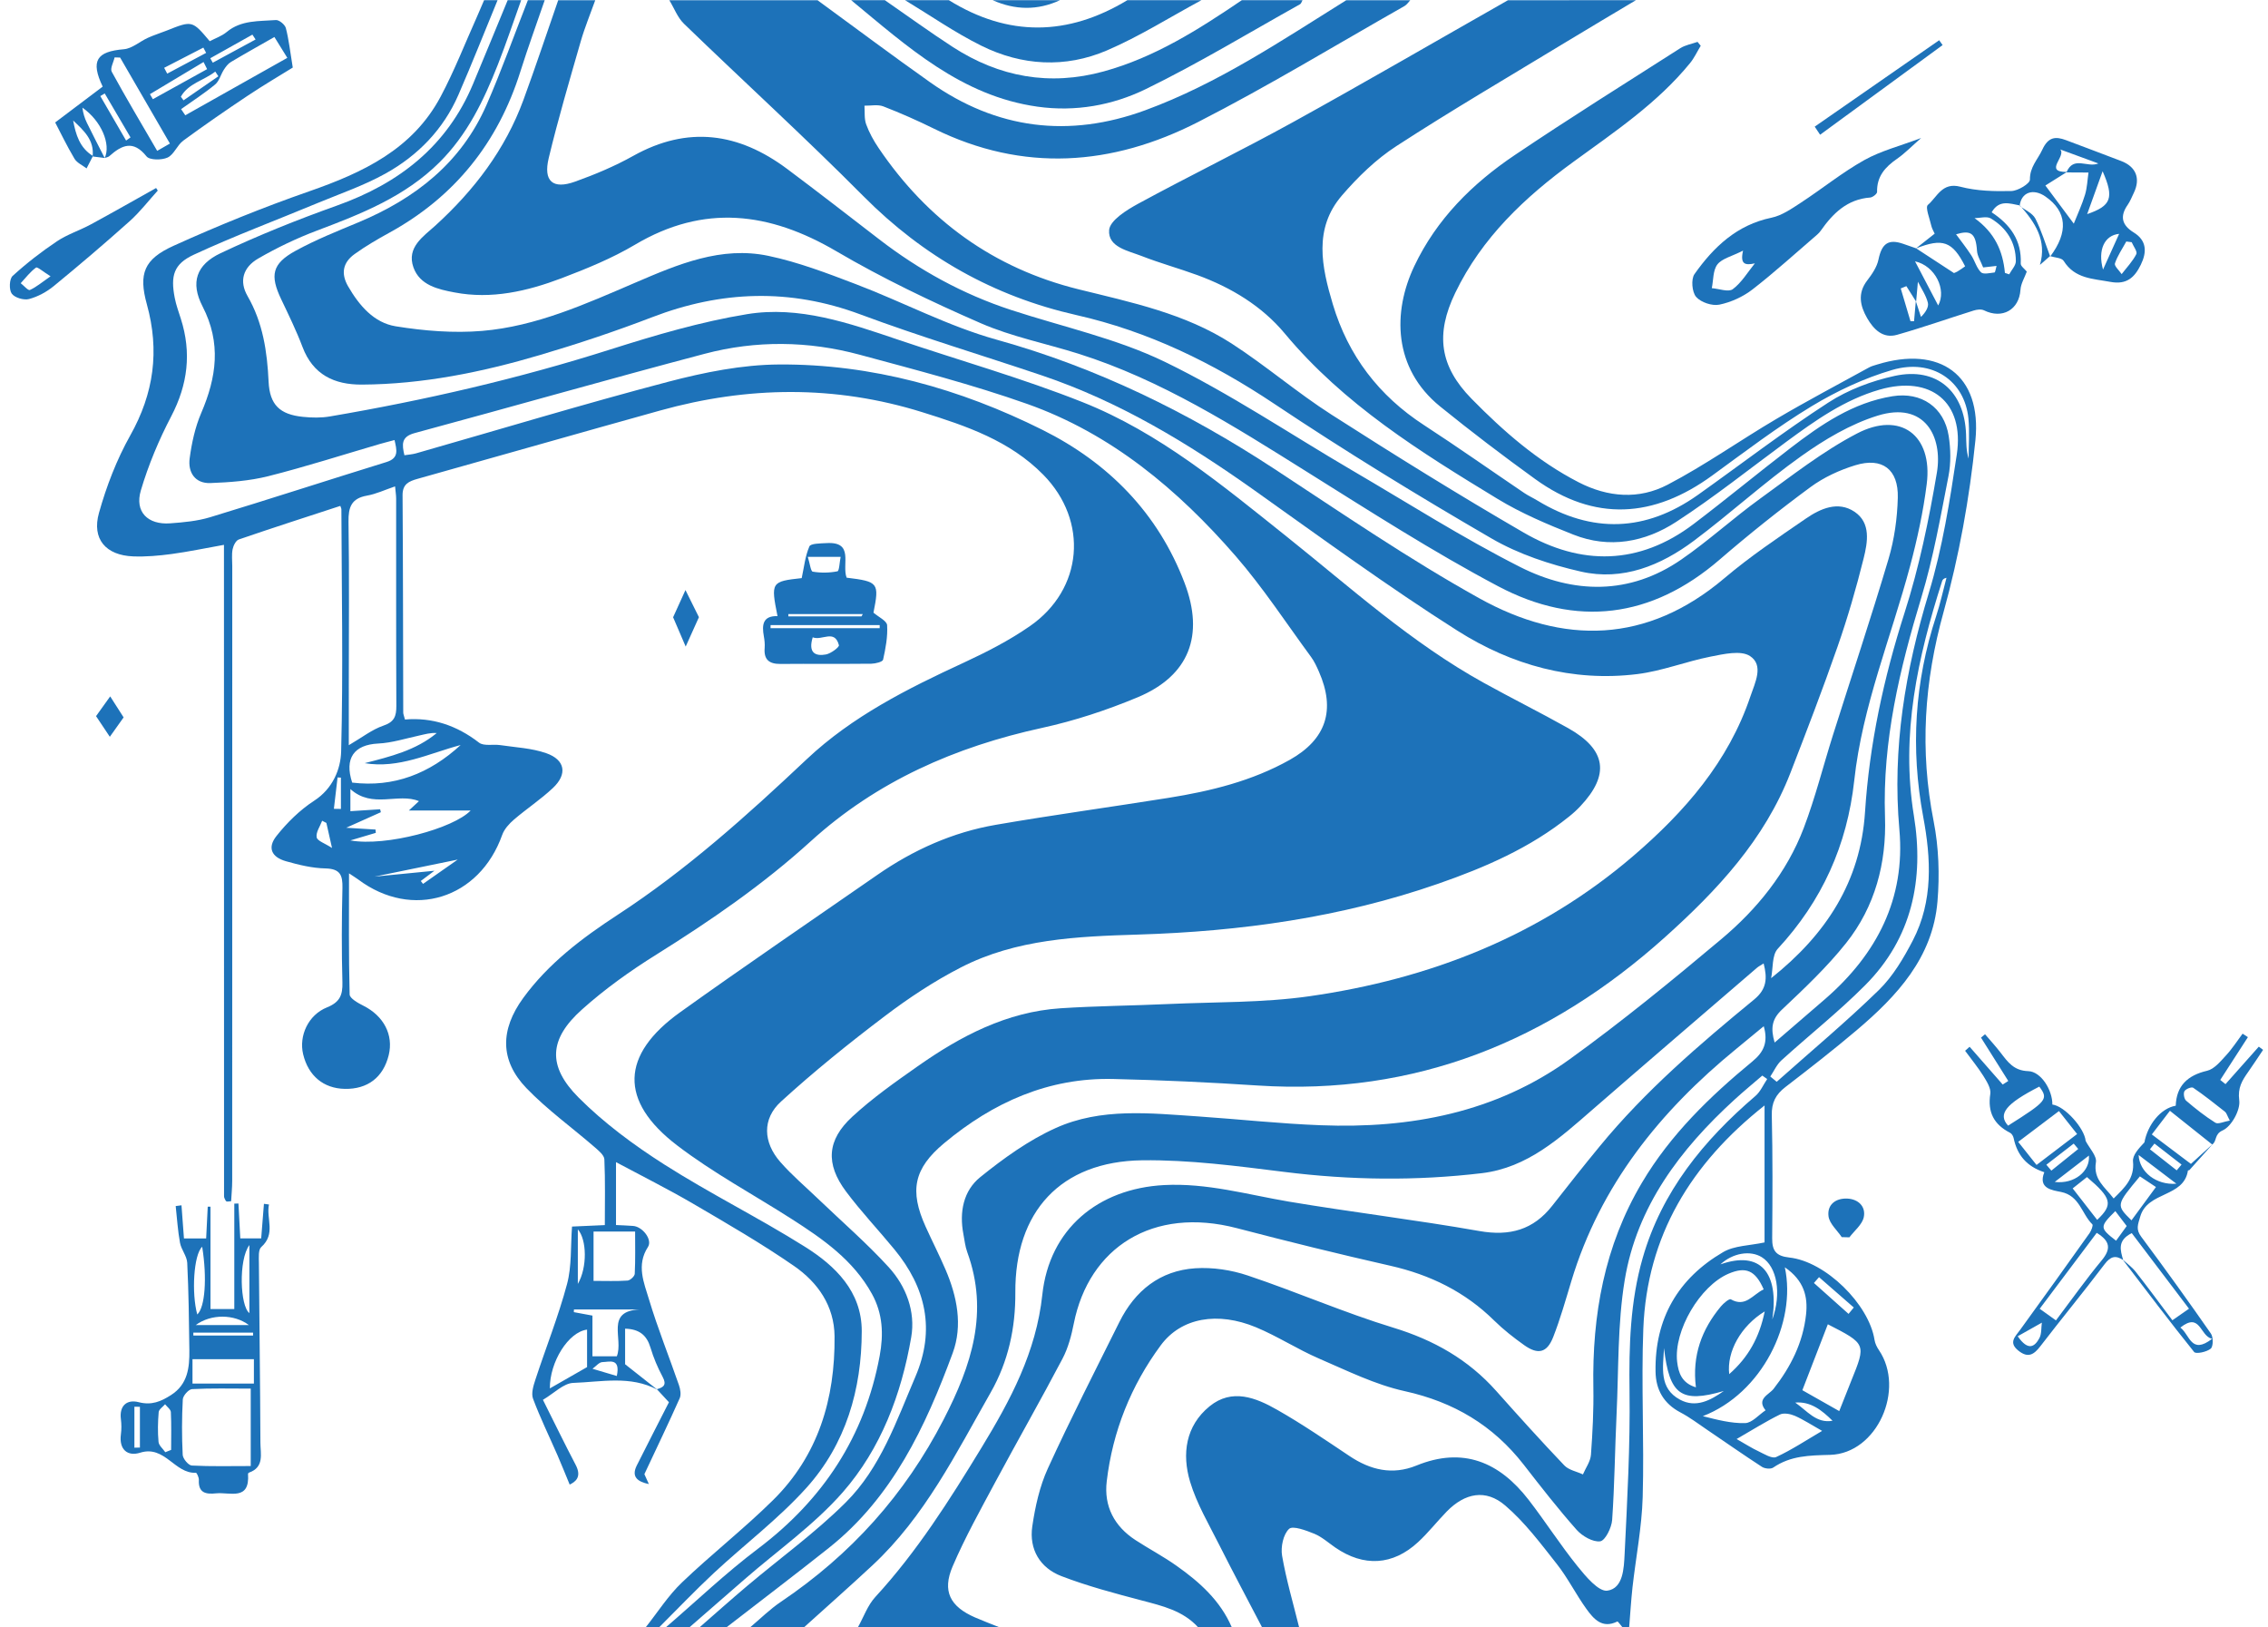 <?xml version="1.0" encoding="UTF-8"?> <svg xmlns="http://www.w3.org/2000/svg" xmlns:xlink="http://www.w3.org/1999/xlink" version="1.1" id="katman_1" x="0px" y="0px" width="460px" height="330px" viewBox="0 0 460 330" xml:space="preserve"> <g> <path fill-rule="evenodd" clip-rule="evenodd" fill="#1D72B9" d="M331.798,0.039c-4.762,2.843-9.523,5.665-14.267,8.54 c-11.469,6.963-23.062,13.747-34.313,21.047c-4.121,2.67-7.821,6.266-11.044,10.012c-5.793,6.724-4.113,14.483-1.85,22.05 c3.123,10.437,9.337,18.56,18.499,24.514c6.861,4.462,13.557,9.187,20.339,13.771c0.847,0.572,1.789,0.994,2.665,1.529 c11.102,6.731,21.968,6.353,32.56-1.16c8.802-6.255,17.386-12.85,26.443-18.714c4.007-2.592,8.794-4.401,13.485-5.413 c8.492-1.832,14.139,3.129,14.445,11.841c0.056,1.651,0.008,3.299,0.52,4.946c0-2.712,0.212-5.444-0.04-8.132 c-0.743-7.646-7.358-12.227-15.435-9.858c-5.704,1.664-11.274,4.285-16.369,7.364c-6.989,4.234-13.526,9.22-20.151,14.039 c-11.854,8.634-23.854,9.458-35.94,0.709c-6.545-4.724-12.971-9.618-19.243-14.693c-9.581-7.76-9.659-19.194-5.249-28.475 c4.533-9.545,11.784-16.733,20.382-22.516c11.036-7.425,22.32-14.494,33.542-21.654c1.027-0.659,2.345-0.874,3.523-1.295 c0.217,0.262,0.424,0.527,0.644,0.792c-0.723,1.181-1.307,2.468-2.174,3.526c-6.64,8.127-15.269,13.903-23.634,19.994 c-9.854,7.166-18.571,15.369-23.981,26.582c-4.053,8.396-3.156,14.873,3.298,21.461c6.482,6.605,13.389,12.646,21.698,16.931 c5.99,3.091,12.269,3.539,18.061,0.518c7.626-3.981,14.69-9.003,22.124-13.377c6.146-3.622,12.469-6.955,18.728-10.398 c0.491-0.276,1.06-0.42,1.605-0.59c12.789-3.964,21.332,2.105,19.984,15.374c-1.193,11.7-3.303,23.446-6.447,34.771 c-3.943,14.157-4.859,28.058-2.021,42.447c1.042,5.275,1.228,10.883,0.779,16.26c-0.947,11.383-8.208,19.191-16.431,26.15 c-4.691,3.973-9.538,7.742-14.403,11.482c-1.972,1.52-2.837,3.158-2.771,5.748c0.192,8.301,0.146,16.623,0.078,24.93 c-0.021,2.51,0.779,3.604,3.446,3.895c7.394,0.783,16.177,9.494,17.31,16.689c0.111,0.738,0.483,1.49,0.908,2.111 c5.354,7.914-0.355,20.939-9.906,21.219c-4.265,0.117-8.007,0.156-11.565,2.588c-0.506,0.336-1.691,0.215-2.271-0.16 c-3.753-2.434-7.42-5.014-11.129-7.52c-1.778-1.207-3.509-2.52-5.397-3.512c-3.397-1.785-4.992-4.588-5.051-8.279 c-0.183-10.742,4.556-18.881,13.707-24.23c2.291-1.338,5.384-1.309,8.401-1.965c0-8.885,0-18.119,0-27.771 c-14.949,11.814-23.853,26.455-24.589,45.277c-0.441,11.371,0.2,22.77-0.127,34.141c-0.177,6.098-1.376,12.178-2.064,18.266 c-0.292,2.699-0.46,5.414-0.677,8.121c-0.455,0-0.91,0-1.366,0c-0.358-0.41-0.913-1.229-1.041-1.164 c-3.064,1.514-4.793-0.518-6.254-2.539c-2.127-2.941-3.755-6.252-5.985-9.086c-3.277-4.154-6.509-8.496-10.491-11.896 c-3.959-3.404-8.179-2.543-11.86,1.211c-1.98,2.035-3.739,4.297-5.822,6.215c-5.129,4.742-11.023,5.061-16.778,1.1 c-1.4-0.967-2.714-2.154-4.251-2.795c-1.667-0.674-4.383-1.705-5.135-0.99c-1.182,1.105-1.713,3.67-1.417,5.428 c0.847,4.895,2.261,9.682,3.457,14.518c-2.497,0-5.009,0-7.519,0c-2.877-5.521-5.814-11.01-8.621-16.58 c-2.127-4.254-4.625-8.434-5.979-12.945c-1.671-5.6-0.922-11.305,3.959-15.283c4.543-3.697,9.397-1.752,13.718,0.719 c5.03,2.857,9.829,6.146,14.656,9.367c4.241,2.838,8.702,3.91,13.558,1.938c9.494-3.881,16.858-0.703,22.771,6.936 c3.404,4.406,6.413,9.123,9.912,13.461c1.662,2.064,4.288,5.213,6.063,4.965c3.221-0.461,3.352-4.545,3.499-7.393 c0.536-11.002,1.146-22.021,0.996-33.033c-0.125-9.168,0.134-18.221,2.67-27.029c3.87-13.51,12.377-23.877,22.859-32.85 c1.036-0.879,1.605-2.285,2.394-3.439c-0.332-0.236-0.664-0.461-0.994-0.699c-1.882,1.629-3.803,3.199-5.636,4.877 c-10.988,10.037-19.811,21.641-22.274,36.621c-1.463,8.887-1.217,18.082-1.645,27.141c-0.34,7.145-0.398,14.313-0.897,21.455 c-0.107,1.584-1.402,4.193-2.423,4.344c-1.479,0.199-3.634-1.049-4.773-2.322c-3.765-4.252-7.271-8.746-10.754-13.234 c-6.203-7.957-14.166-12.693-24.109-14.889c-5.996-1.316-11.689-4.154-17.396-6.611c-4.376-1.887-8.425-4.539-12.811-6.357 c-7.697-3.184-15.111-1.994-19.299,3.684c-6.014,8.145-9.751,17.432-10.945,27.563c-0.601,5.057,1.531,9.119,5.825,11.914 c2.759,1.797,5.689,3.33,8.372,5.242c4.652,3.287,8.843,7.041,11.164,12.441c-2.277,0-4.554,0-6.83,0 c-3.08-3.383-7.268-4.338-11.465-5.447c-5.471-1.445-10.973-2.895-16.25-4.922c-4.349-1.664-6.599-5.438-5.914-10.104 c0.588-3.99,1.491-8.09,3.152-11.725c4.578-10.014,9.606-19.832,14.509-29.693c3.167-6.369,8.247-10.43,15.396-10.906 c3.515-0.227,7.315,0.342,10.672,1.477c9.901,3.316,19.511,7.523,29.485,10.568c8.218,2.506,15.195,6.453,20.875,12.828 c4.541,5.098,9.106,10.164,13.819,15.104c0.903,0.947,2.494,1.225,3.773,1.824c0.561-1.32,1.52-2.611,1.626-3.967 c0.332-4.529,0.569-9.082,0.491-13.621c-0.266-14.729,2.237-28.746,9.866-41.586c5.774-9.738,13.774-17.469,22.405-24.58 c2.305-1.898,3.216-3.9,2.287-7.131c-1.953,1.619-3.755,3.111-5.566,4.588c-15.472,12.645-27.593,27.664-33.467,47.129 c-1.153,3.811-2.23,7.643-3.676,11.33c-1.254,3.188-3.066,3.617-5.866,1.635c-2.133-1.516-4.209-3.141-6.074-4.971 c-5.931-5.859-13.015-9.311-21.104-11.141c-10.406-2.355-20.772-4.918-31.097-7.615c-17.091-4.461-30.019,3.932-33.087,19.336 c-0.484,2.441-1.144,4.945-2.29,7.125c-4.438,8.43-9.17,16.713-13.677,25.107c-3.001,5.605-6.108,11.176-8.606,17.004 c-2.167,5.045-0.511,8.152,4.523,10.352c1.632,0.705,3.303,1.342,4.956,2.002c-9.562,0-19.13,0-28.691,0 c1.154-2.064,1.968-4.451,3.527-6.141c8.456-9.189,15.059-19.648,21.52-30.244c5.888-9.674,11.11-19.391,12.353-31.049 c1.426-13.303,11.272-21.52,24.71-22.232c8.667-0.455,16.874,1.924,25.258,3.35c12.871,2.16,25.834,3.709,38.687,5.973 c6.167,1.086,10.956-0.248,14.795-5.166c3.151-4.031,6.326-8.037,9.585-11.996c9.213-11.229,20.184-20.633,31.353-29.803 c2.572-2.121,2.671-4.313,1.91-7.301c-0.627,0.41-1.027,0.602-1.356,0.887c-11.123,9.574-22.265,19.121-33.343,28.748 c-6.635,5.779-13.205,11.777-22.408,12.891c-13.37,1.598-26.734,1.426-40.135-0.254c-9.562-1.186-19.215-2.477-28.81-2.354 c-16.575,0.229-25.821,10.459-25.719,26.807c0.044,7.148-1.401,13.955-5.007,20.285c-7.033,12.344-13.36,25.168-23.977,35.041 c-4.564,4.254-9.246,8.379-13.87,12.559c-3.642,0-7.285,0-10.927,0c2.075-1.74,4.013-3.674,6.248-5.174 c14.151-9.537,25.117-21.674,33.004-36.988c5.665-10.996,9.204-21.73,4.778-33.902c-0.424-1.154-0.551-2.43-0.786-3.662 c-0.853-4.451-0.005-8.793,3.426-11.555c4.725-3.811,9.804-7.475,15.292-9.947c9.2-4.162,19.175-3.006,28.943-2.355 c8.274,0.563,16.532,1.475,24.826,1.785c18.161,0.709,35.48-2.553,50.48-13.383c10.593-7.643,20.729-15.932,30.734-24.336 c7.291-6.111,13.295-13.518,16.733-22.531c2.337-6.133,3.94-12.559,5.92-18.832c3.764-11.916,7.729-23.769,11.284-35.747 c1.182-3.985,1.773-8.252,1.88-12.412c0.152-5.771-3.158-8.262-8.621-6.589c-3.199,0.979-6.422,2.464-9.105,4.443 c-6.312,4.649-12.461,9.559-18.397,14.68c-13.816,11.924-29.08,13.801-44.931,5.418c-13.332-7.055-26.077-15.259-38.896-23.274 c-14.759-9.244-29.45-18.585-46.228-23.881c-6.615-2.083-13.521-3.442-19.832-6.191c-9.981-4.348-19.875-9.078-29.258-14.578 c-13.593-7.966-26.854-9.639-40.869-1.328c-4.664,2.764-9.787,4.852-14.873,6.786c-6.967,2.64-14.218,4.32-21.719,2.884 c-3.3-0.624-7.051-1.439-8.34-5.098c-1.422-4.052,2.027-6.248,4.463-8.463c7.866-7.165,14.15-15.4,17.843-25.444 c2.463-6.708,4.716-13.495,7.064-20.249c2.504,0,5.008,0,7.513,0c-0.99,2.781-2.131,5.52-2.947,8.356 c-2.26,7.858-4.581,15.709-6.492,23.658c-1.129,4.705,0.833,6.386,5.324,4.781c4.049-1.446,8.069-3.136,11.816-5.229 c11.084-6.189,21.392-4.695,31.227,2.649c6.29,4.698,12.488,9.516,18.706,14.303c8.093,6.228,16.917,11.08,26.634,14.267 c10.464,3.432,21.453,5.79,31.271,10.55c13.147,6.375,25.378,14.631,38.032,22.034c11.279,6.596,22.33,13.641,33.971,19.536 c10.854,5.497,22.24,5.75,32.737-1.492c5.505-3.795,10.479-8.358,15.906-12.286c6.424-4.64,12.729-9.62,19.715-13.262 c8.823-4.613,15.392,0.336,14.159,10.194c-0.699,5.609-1.922,11.197-3.377,16.67c-3.856,14.476-9.705,28.448-11.328,43.478 c-1.438,13.145-6.541,24.441-15.524,34.146c-1.184,1.293-0.926,3.934-1.337,5.953c11.15-8.854,18.133-19.588,19.045-33.685 c0.891-13.779,3.78-27.14,7.997-40.341c2.972-9.259,4.963-18.901,6.582-28.508c1.214-7.287-2.475-14.505-12.034-11.529 c-5.504,1.71-10.77,4.848-15.508,8.225c-7.499,5.331-14.327,11.584-21.691,17.103c-6.756,5.061-14.491,8.229-22.985,6.287 c-6.237-1.422-12.6-3.518-18.096-6.706c-14.944-8.672-29.7-17.706-44.068-27.302c-12.46-8.323-25.56-14.707-40.178-18.013 c-16.729-3.787-31.001-11.851-43.156-24.089c-11.851-11.933-24.304-23.273-36.402-34.97c-1.306-1.268-1.994-3.168-2.974-4.775 c10.022,0,20.041,0,30.058,0c7.603,5.548,15.136,11.199,22.823,16.63c13.513,9.55,28.17,11.362,43.647,5.681 c14.696-5.386,27.602-14.104,40.77-22.312c4.332,0,8.651,0,12.983,0c-0.382,0.394-0.696,0.909-1.152,1.167 c-13.938,7.908-27.668,16.267-41.929,23.553c-17.406,8.888-35.416,10.236-53.492,1.343c-3.358-1.656-6.801-3.182-10.293-4.532 c-1.129-0.437-2.548-0.121-3.837-0.146c0.091,1.269-0.072,2.63,0.346,3.778c0.614,1.688,1.515,3.321,2.532,4.817 c9.909,14.636,23.314,24.376,40.549,28.639c10.708,2.646,21.609,4.904,31.029,10.985c6.957,4.496,13.291,9.966,20.277,14.435 c12.82,8.21,25.762,16.253,38.941,23.892c11.662,6.773,23.427,6.654,34.494-1.72c6.608-5.011,13.006-10.311,19.595-15.364 c6.252-4.796,12.718-9.262,20.759-10.549c5.838-0.932,10.473,2.234,11.382,8.057c0.417,2.657,0.472,5.513-0.04,8.14 c-1.615,8.241-3.07,16.569-5.496,24.583c-4.414,14.56-7.906,29.14-7.381,44.517c0.322,9.333-2.01,18.208-7.892,25.593 c-3.877,4.869-8.461,9.195-13.002,13.48c-2.062,1.947-2.334,3.783-1.489,6.686c3.646-3.145,6.992-6.008,10.326-8.898 c10.401-9.055,16.221-20.266,14.975-34.268c-1.473-16.506,1.201-32.299,5.985-48.058c2.754-9.08,4.243-18.6,5.658-28.022 c1.591-10.616-5.276-16.121-15.626-13.151c-7.161,2.055-13.079,6.268-18.957,10.588c-7.407,5.45-14.62,11.214-22.319,16.225 c-6.324,4.115-13.557,5.486-20.866,2.591c-5.265-2.08-10.545-4.314-15.365-7.241c-15.66-9.516-31.209-19.177-43.17-33.547 c-4.652-5.574-10.859-9.312-17.699-11.824c-3.742-1.37-7.586-2.421-11.289-3.867c-2.771-1.087-6.91-1.802-6.632-5.284 c0.159-1.948,3.549-4.059,5.894-5.336c10.388-5.646,21.028-10.82,31.379-16.53c14.639-8.077,29.079-16.475,43.618-24.731 C314.496,0.039,323.146,0.039,331.798,0.039z M359.055,218.289c0.434,0.348,0.866,0.707,1.3,1.068 c6.935-6.178,14.08-12.137,20.726-18.611c2.852-2.787,5.017-6.461,6.884-10.053c4.151-7.984,3.688-16.631,2.106-25.057 c-2.589-13.859-1.75-27.352,2.624-40.701c0.84-2.546,1.401-5.188,2.097-7.781c-0.594,0.134-0.797,0.387-0.886,0.674 c-4.958,15.486-8.425,31.096-5.729,47.575c2.109,12.878-0.364,24.829-9.883,34.374c-5.356,5.381-11.359,10.125-16.987,15.24 C360.355,215.883,359.8,217.182,359.055,218.289z M362.004,256.975c2.422,11.246-4.635,25.57-16.636,30.184 c2.823,0.709,5.712,1.488,8.586,1.408c1.403-0.039,2.762-1.682,4.14-2.596c-1.893-2.342,0.688-3.145,1.632-4.355 c3.492-4.471,5.959-9.377,6.579-15.055C366.704,262.943,365.92,259.67,362.004,256.975z M357.713,261.449 c-1.702-3.891-3.643-4.664-7.122-3.178c-5.8,2.48-11.148,11.564-10.43,17.859c0.263,2.227,0.921,4.318,3.805,5.182 c-0.797-6.482,1.199-11.742,5.046-16.381c0.535-0.652,1.727-1.641,2.026-1.469C354.042,265.178,355.478,262.5,357.713,261.449z M370.724,268.529c-1.785,4.629-3.471,8.975-5.167,13.365c2.663,1.506,4.991,2.828,7.48,4.236c0.874-2.195,1.646-4.188,2.446-6.162 C378.504,272.516,378.507,272.518,370.724,268.529z M352.22,291.799c1.891,1.068,3.124,1.873,4.443,2.482 c1.152,0.545,2.73,1.557,3.579,1.168c3.097-1.42,5.979-3.338,9.325-5.301c-2.202-1.238-3.806-2.305-5.552-3.066 c-0.896-0.383-2.228-0.637-3.021-0.248C358.186,288.213,355.521,289.898,352.22,291.799z M357.923,265.922 c-4.827,2.941-7.735,8.17-7.202,12.715C354.599,275.238,356.846,271.189,357.923,265.922z M359.462,267.549 c1.894-5.254,0.986-10.67-2.118-12.615c-2.351-1.473-5.923-0.852-8.409,1.451C357.071,253.502,360.863,258.084,359.462,267.549z M337.498,273.363c-0.182,3.879-1.086,8.133,3.242,10.451c3.237,1.742,6.189,0.135,8.879-1.752 C340.967,284.576,338.594,282.877,337.498,273.363z M374.927,266.42c0.358-0.432,0.716-0.861,1.062-1.293 c-2.351-2.055-4.7-4.098-7.05-6.152c-0.348,0.391-0.696,0.785-1.035,1.18C370.248,262.248,372.588,264.326,374.927,266.42z M371.677,288.088c-2.185-2.152-4.452-3.951-7.567-3.682C366.486,286.031,368.393,288.705,371.677,288.088z"></path> <path fill-rule="evenodd" clip-rule="evenodd" fill="#1D72B9" d="M130.971,329.961c2.425-3.049,4.544-6.404,7.334-9.072 c5.991-5.736,12.566-10.865,18.467-16.688c9.2-9.068,12.612-20.563,12.494-33.215c-0.054-6.201-3.403-10.941-8.201-14.268 c-6.616-4.576-13.614-8.617-20.569-12.686c-4.967-2.9-10.126-5.475-15.557-8.379c0,4.467,0,8.488,0,12.752 c1.282,0.063,2.382,0.096,3.478,0.182c1.915,0.148,3.963,2.791,3.004,4.264c-2.402,3.699-0.801,7.27,0.224,10.682 c1.761,5.848,4.059,11.541,6.058,17.326c0.282,0.816,0.48,1.928,0.159,2.658c-2.245,5.041-4.639,10.016-7.166,15.402 c0.144,0.309,0.522,1.158,0.907,2.01c-2.236-0.467-3.624-1.426-2.449-3.771c2.165-4.32,4.375-8.604,6.521-12.822 c-0.945-1.025-1.689-1.832-2.445-2.645c1.362-0.371,2.039-0.881,1.169-2.498c-1.009-1.879-1.856-3.893-2.468-5.934 c-0.755-2.523-2.263-3.756-5.144-3.842c0,2.736,0,5.387,0,7.217c2.451,1.939,4.49,3.537,6.527,5.148 c-5.466-2.906-11.353-1.564-17.041-1.367c-1.969,0.064-3.879,2.094-6.155,3.43c2.305,4.6,4.405,8.932,6.638,13.184 c1.286,2.457-0.022,3.436-1.212,4.006c-0.874-2.1-1.63-4.025-2.455-5.91c-1.669-3.828-3.516-7.605-4.98-11.51 c-0.407-1.104,0.092-2.67,0.5-3.92c2.117-6.447,4.648-12.781,6.402-19.332c0.971-3.629,0.703-7.584,1.009-11.65 c2.039-0.086,4.152-0.189,6.652-0.297c0-4.537,0.105-8.947-0.093-13.33c-0.038-0.852-1.161-1.766-1.953-2.459 c-4.626-4.01-9.656-7.617-13.875-12.002c-5.4-5.639-5.301-11.84-0.637-18.252c5.119-7.025,11.96-12.174,19.109-16.84 c13.999-9.117,26.311-20.192,38.417-31.601c9.216-8.678,20.43-14.3,31.831-19.563c4.624-2.141,9.234-4.504,13.406-7.401 c10.82-7.501,11.939-21.329,2.727-30.699c-6.792-6.915-15.615-9.906-24.572-12.697c-17.698-5.517-35.41-5.266-53.136-0.331 c-16.416,4.568-32.806,9.26-49.213,13.856c-1.784,0.501-3.052,1.063-3.036,3.336c0.104,14.684,0.096,29.369,0.136,44.047 c0.001,0.329,0.156,0.65,0.35,1.419c5.553-0.478,10.527,1.21,15.019,4.684c0.975,0.761,2.86,0.288,4.308,0.506 c3.128,0.469,6.385,0.605,9.327,1.637c3.858,1.349,4.336,4.255,1.35,7.061c-2.461,2.312-5.317,4.197-7.888,6.397 c-0.977,0.837-1.975,1.937-2.392,3.11c-4.615,12.98-18.231,17.244-29.195,9.049c-0.43-0.311-0.889-0.598-1.875-1.252 c0,8.541-0.083,16.545,0.126,24.557c0.02,0.799,1.706,1.744,2.785,2.283c4.125,2.072,6.155,5.912,5.137,10.037 c-1.106,4.49-4.275,6.914-8.903,6.826c-4.318-0.08-7.403-2.654-8.451-7.029c-0.887-3.719,1.02-7.973,4.856-9.502 c2.59-1.049,3.181-2.494,3.112-5.064c-0.175-6.373-0.151-12.752,0.004-19.121c0.062-2.59-0.43-3.912-3.437-3.984 c-2.689-0.057-5.415-0.719-8.029-1.463c-2.93-0.83-3.796-2.756-1.905-5.125c2.15-2.709,4.747-5.266,7.634-7.141 c3.798-2.453,5.382-6.431,5.475-9.983c0.424-16.372,0.105-32.763,0.049-49.155c0-0.104-0.069-0.216-0.214-0.646 c-6.865,2.244-13.75,4.458-20.585,6.807c-0.598,0.201-1.116,1.254-1.264,1.99c-0.213,1.098-0.069,2.266-0.069,3.404 c-0.002,41.553,0,83.105-0.013,124.645c-0.001,1.404-0.146,2.813-0.216,4.146c-0.58,0.051-0.696,0.082-0.806,0.068 c-0.095-0.018-0.233-0.061-0.268-0.125c-0.141-0.293-0.364-0.613-0.364-0.928c-0.017-43.92-0.017-87.834-0.017-132.11 c-3.775,0.673-7.184,1.396-10.626,1.86c-2.582,0.344-5.21,0.581-7.806,0.481c-5.518-0.22-8.409-3.507-6.918-8.818 c1.517-5.413,3.595-10.813,6.344-15.707c4.801-8.536,5.974-17.183,3.369-26.59c-1.721-6.21-0.586-9.149,5.415-11.865 c8.985-4.067,18.166-7.791,27.48-11.034c10.894-3.797,20.987-8.498,26.688-19.21c2.821-5.299,5.007-10.94,7.471-16.43 c0.464-1.036,0.897-2.084,1.345-3.126c0.911,0,1.822,0,2.732,0c-2.635,6.394-5.174,12.832-7.932,19.173 c-3.057,7.032-8.226,12.333-14.826,15.995c-4.336,2.409-9.108,4.042-13.714,5.952c-8.378,3.486-16.892,6.67-25.118,10.477 c-4.125,1.907-4.751,4.293-3.886,8.764c0.28,1.446,0.794,2.844,1.242,4.249c2.187,6.863,1.415,13.313-1.945,19.746 c-2.506,4.793-4.639,9.878-6.173,15.058c-1.28,4.33,1.41,7,5.961,6.663c2.708-0.2,5.488-0.45,8.064-1.23 c11.957-3.634,23.837-7.502,35.779-11.194c2.617-0.805,2.096-2.458,1.651-4.464c-1.084,0.292-2.062,0.532-3.024,0.812 c-7.523,2.199-14.994,4.603-22.593,6.519c-3.792,0.954-7.804,1.244-11.735,1.391c-3.121,0.115-4.576-2.186-4.2-5.008 c0.415-3.118,1.105-6.309,2.338-9.184c3.116-7.243,4.11-14.198,0.275-21.632c-2.489-4.82-1.286-8.447,3.66-10.787 c7.678-3.627,15.602-6.804,23.605-9.656c12.619-4.503,22.311-12.047,27.591-24.642c2.37-5.655,4.686-11.333,7.031-17 c0.91,0,1.822,0,2.733,0c-1.574,4.375-3.044,8.796-4.746,13.12c-2.849,7.221-6.169,14.143-11.813,19.753 c-6.999,6.959-15.825,10.439-24.801,13.822c-4.122,1.555-8.155,3.475-11.968,5.686c-3.106,1.802-3.889,4.612-2.167,7.602 c3.125,5.423,3.983,11.252,4.271,17.347c0.22,4.718,2.268,6.681,6.992,7.157c1.795,0.182,3.675,0.22,5.446-0.087 c19.278-3.284,38.284-7.668,56.949-13.605c9.063-2.878,18.284-5.597,27.642-7.131c10.561-1.732,20.673,1.796,30.625,5.165 c12.476,4.22,25.197,7.812,37.421,12.667c15.611,6.193,28.461,16.93,41.453,27.296c12.957,10.35,25.298,21.54,39.944,29.629 c5.663,3.134,11.471,6.022,17.126,9.193c7.738,4.35,8.475,9.441,2.457,15.822c-0.703,0.746-1.455,1.438-2.253,2.072 c-7.905,6.372-17.064,10.337-26.559,13.638c-19.727,6.865-40.118,9.682-60.924,10.318c-12.273,0.381-24.677,0.887-35.909,6.664 c-5.426,2.785-10.595,6.203-15.467,9.902c-7.23,5.475-14.317,11.182-21.018,17.299c-3.859,3.521-3.62,8.273-0.136,12.246 c2.381,2.721,5.185,5.08,7.802,7.602c4.748,4.553,9.745,8.873,14.176,13.723c3.552,3.891,5.471,9.008,4.573,14.209 c-1.997,11.576-6.148,22.602-13.89,31.447c-5.781,6.588-13.172,11.777-19.844,17.582c-3.744,3.266-7.486,6.523-11.233,9.783 c-1.594,0-3.188,0-4.781,0c6.204-5.334,12.141-11.004,18.658-15.918c13.234-9.979,21.653-22.781,24.692-39.105 c0.809-4.375,0.648-8.545-1.568-12.572c-3.783-6.859-9.938-11.125-16.283-15.189c-7.751-4.965-15.937-9.346-23.228-14.922 c-11.798-9-11.446-18.373,0.607-27c13.213-9.461,26.663-18.6,40.021-27.869c7.292-5.055,15.273-8.637,24.016-10.141 c11.636-2.007,23.349-3.602,35.017-5.465c8.57-1.368,16.953-3.417,24.603-7.713c7.395-4.162,9.323-10.113,5.905-17.876 c-0.457-1.041-0.937-2.098-1.61-3.005c-5.042-6.863-9.724-14.035-15.287-20.447c-11.698-13.457-25.233-24.806-42.281-30.84 c-11.119-3.931-22.595-6.899-33.995-9.981c-10.394-2.805-20.993-2.931-31.394-0.186c-19.665,5.193-39.222,10.784-58.857,16.087 c-2.745,0.746-2.562,2.298-2.059,4.488c0.833-0.129,1.611-0.173,2.346-0.381c17.044-4.865,34.014-10.011,51.148-14.514 c7.321-1.917,14.976-3.465,22.496-3.509c18.829-0.117,36.718,4.917,53.451,13.272c13.287,6.638,23.396,16.798,28.804,31.052 c4.023,10.604,0.943,18.778-9.501,23.151c-6.258,2.613-12.811,4.776-19.429,6.218c-17.577,3.837-33.49,10.804-46.905,22.993 c-9.638,8.766-20.301,16.09-31.317,22.977c-5.285,3.297-10.425,6.965-15.063,11.119c-6.697,5.982-7.101,11.447-0.703,17.867 c5.15,5.162,11.185,9.621,17.362,13.559c9.291,5.916,19.216,10.832,28.544,16.693c6.173,3.873,11.53,9.082,11.525,17.105 c-0.008,11.82-3.231,22.91-11.22,31.781c-5.672,6.295-12.557,11.48-18.79,17.287c-3.803,3.545-7.385,7.316-11.07,10.984 C132.792,329.961,131.881,329.961,130.971,329.961z M70.743,151.106c2.711-1.58,4.726-3.187,7.019-3.966 c2.234-0.751,2.634-1.937,2.625-3.998c-0.063-14-0.028-28.002-0.039-42.004c0-0.746-0.13-1.496-0.22-2.511 c-2.065,0.699-3.839,1.548-5.704,1.874c-3.146,0.56-3.783,2.322-3.739,5.282c0.169,10.924,0.061,21.851,0.059,32.776 C70.741,142.637,70.743,146.712,70.743,151.106z M71.061,170.414c7.228,1.305,20.954-2.443,24.396-6.064c-3.97,0-7.777,0-12.531,0 c1.37-1.272,1.874-1.745,2.047-1.901c-4.217-1.746-9.432,1.592-13.906-2.448c0,1.508,0,2.861,0,4.486 c2.194-0.143,4.115-0.261,6.035-0.389c0.048,0.2,0.096,0.399,0.143,0.598c-2.06,0.926-4.12,1.85-7.029,3.15 c2.629,0.17,4.291,0.268,5.95,0.365c0.019,0.227,0.038,0.439,0.055,0.668C74.5,169.391,72.776,169.902,71.061,170.414z M93.431,151.071c-6.415,1.704-12.552,4.834-19.467,3.678c5.182-1.336,10.356-2.579,14.613-6.104 c-1.289-0.102-2.426,0.26-3.586,0.509c-2.754,0.595-5.502,1.484-8.285,1.616c-4.889,0.239-6.901,2.978-5.276,7.921 C79.878,159.709,87.104,156.879,93.431,151.071z M120.384,259.73c2.441,0,4.675,0.09,6.892-0.064 c0.539-0.037,1.44-0.871,1.464-1.371c0.145-2.869,0.074-5.76,0.074-8.57c-3.165,0-5.803,0-8.43,0 C120.384,253.129,120.384,256.242,120.384,259.73z M125.105,275.023c1.403-3.549-2.424-9.174,4.636-9.5c-4.445,0-8.886,0-13.329,0 c-0.008,0.178-0.017,0.367-0.026,0.545c1.154,0.215,2.309,0.424,3.775,0.699c0,2.738,0,5.408,0,8.256 C122.02,275.023,123.537,275.023,125.105,275.023z M119.07,269.611c-3.782,0.473-7.581,6.531-7.548,11.92 c2.547-1.455,5.035-2.881,7.548-4.32C119.07,274.762,119.07,272.201,119.07,269.611z M92.837,174.299 c-6.083,1.24-11.215,2.303-16.872,3.457c4.089-0.404,7.674-0.762,12.145-1.191c-1.41,1.059-2.087,1.566-2.765,2.074 c0.15,0.205,0.3,0.398,0.452,0.59C87.922,177.74,90.049,176.252,92.837,174.299z M117.197,249.281c0,3.633,0,6.939,0,11.064 C119.142,256.998,119.026,251.361,117.197,249.281z M125.102,279.014c0.794-3.762-1.58-2.834-2.908-2.818 c-0.679,0.008-1.348,0.875-2.022,1.354C121.781,278.025,123.389,278.502,125.102,279.014z M66.199,166.871 c-0.285-0.145-0.571-0.296-0.86-0.445c-0.42,1.135-1.297,2.336-1.111,3.361c0.134,0.732,1.674,1.215,3.112,2.158 C66.835,169.688,66.521,168.279,66.199,166.871z M67.719,164.008c0.476,0.006,0.952,0.014,1.428,0.021c0-2.12,0-4.234,0-6.348 c-0.227-0.012-0.454-0.024-0.681-0.037C68.217,159.763,67.968,161.882,67.719,164.008z"></path> <path fill-rule="evenodd" clip-rule="evenodd" fill="#1D72B9" d="M147.368,329.961c-1.823,0-3.645,0-5.466,0 c3.207-2.793,6.375-5.627,9.625-8.367c6.688-5.646,13.846-10.803,20.022-16.959c7.052-7.01,10.276-16.514,14.125-25.508 c4.063-9.492,2.121-18.012-4.254-25.764c-3.249-3.955-6.786-7.684-9.842-11.777c-4.167-5.586-3.869-10.41,1.295-15.158 c4.077-3.766,8.667-6.994,13.219-10.193c8.747-6.154,18.089-11.068,29.033-11.787c7.259-0.473,14.544-0.523,21.807-0.857 c9.551-0.436,19.182-0.234,28.596-1.574c24.429-3.486,46.82-12.215,65.773-28.484c10.381-8.916,19.258-19.057,23.727-32.349 c0.919-2.734,2.768-6.28-0.09-8.156c-1.853-1.218-5.34-0.403-7.975,0.112c-4.998,0.986-9.836,2.919-14.865,3.544 c-13.174,1.632-25.531-1.837-36.473-8.781c-14.101-8.944-27.617-18.834-41.247-28.511C240.954,89.868,227,81.408,211.316,76.125 c-12.271-4.137-24.695-7.861-36.828-12.376c-14.286-5.313-28.19-4.828-42.263,0.587c-7.42,2.851-14.989,5.369-22.613,7.625 c-11.803,3.496-23.829,5.955-36.217,6.024c-5.594,0.032-9.912-1.995-12.041-7.638c-1.244-3.289-2.799-6.469-4.315-9.652 c-2.325-4.88-1.87-7.215,2.908-9.839c4.071-2.235,8.427-3.968,12.726-5.762c11.545-4.819,20.878-12.102,26.001-23.812 c3.045-6.972,5.608-14.157,8.391-21.244c1.139,0,2.276,0,3.415,0c-1.651,4.817-3.4,9.602-4.931,14.461 c-4.555,14.461-13.335,25.433-26.67,32.739c-2.383,1.31-4.753,2.694-6.956,4.28c-2.353,1.69-2.847,3.909-1.307,6.564 c2.259,3.891,5.23,7.371,9.646,8.083C86.02,67.093,92,67.583,97.79,67.098c11.005-0.924,21.049-5.489,31.089-9.795 c8.622-3.701,17.376-7.442,26.977-5.42c6.06,1.272,11.951,3.531,17.763,5.748c9.55,3.639,18.717,8.52,28.5,11.24 c20.313,5.648,38.813,14.724,56.344,26.206c13.686,8.973,27.231,18.262,41.516,26.207c17.079,9.511,34.077,9.264,49.789-4.06 c5.188-4.394,10.882-8.216,16.502-12.07c2.948-2.025,6.522-3.63,9.876-1.377c3.354,2.262,2.653,6.172,1.842,9.434 c-1.504,6.056-3.25,12.073-5.309,17.963c-2.989,8.586-6.259,17.076-9.545,25.552c-5.258,13.546-14.805,23.767-25.42,33.296 c-23.544,21.123-50.625,32.158-82.579,30.092c-9.769-0.643-19.542-1.098-29.326-1.324c-13.151-0.318-24.41,4.754-34.325,13.023 c-6.166,5.152-7.045,9.627-3.752,16.912c1.31,2.896,2.758,5.732,4.02,8.66c2.37,5.488,3.546,11.369,1.475,16.977 c-5.508,14.92-12.205,29.248-25.111,39.506C161.263,319.311,154.285,324.598,147.368,329.961z"></path> <path fill-rule="evenodd" clip-rule="evenodd" fill="#1D72B9" d="M172.639,0.039c2.276,0,4.553,0,6.83,0 c4.58,3.165,9.081,6.443,13.751,9.473c9.462,6.133,19.692,7.981,30.65,4.966c10.344-2.845,19.248-8.507,28-14.439 c4.099,0,8.209,0,12.307,0c-0.17,0.276-0.258,0.68-0.491,0.814c-10.404,5.806-20.62,12.012-31.313,17.221 c-6.733,3.279-14.255,4.636-21.936,3.558C194.964,19.463,183.995,9.408,172.639,0.039z"></path> <path fill-rule="evenodd" clip-rule="evenodd" fill="#1D72B9" d="M228.649,0.039c5.008,0,10.017,0,15.025,0 c-6.373,3.434-12.542,7.342-19.168,10.186c-8.442,3.619-17.241,3.125-25.469-0.955c-5.365-2.657-10.327-6.126-15.47-9.231 c2.959,0,5.923,0,8.885,0C204.518,7.51,216.583,7.332,228.649,0.039z"></path> <path fill-rule="evenodd" clip-rule="evenodd" fill="#1D72B9" d="M214.99,0.039c-4.553,2.113-9.106,2.02-13.66,0 C205.884,0.039,210.437,0.039,214.99,0.039z"></path> <path fill-rule="evenodd" clip-rule="evenodd" fill="#1D72B9" d="M18.855,31.629c-0.431,0.841-0.863,1.682-1.296,2.518 c-0.835-0.643-1.953-1.12-2.452-1.962c-1.566-2.638-2.899-5.41-3.915-7.356c3.758-2.831,6.724-5.068,9.635-7.265 c-2.506-5.271-1.224-7.12,4.306-7.583c1.669-0.142,3.209-1.564,4.852-2.31c1.238-0.563,2.55-0.964,3.812-1.466 c5.19-2.063,5.188-2.068,8.74,2.153c1.124-0.594,2.45-1.041,3.452-1.877c2.953-2.45,6.54-2.148,9.964-2.415 c0.656-0.054,1.838,0.924,2.021,1.622c0.605,2.32,0.864,4.732,1.403,8.011c-2.442,1.52-5.827,3.504-9.086,5.674 c-4.436,2.958-8.828,5.993-13.125,9.147c-1.239,0.913-1.872,2.819-3.177,3.426c-1.188,0.549-3.646,0.543-4.271-0.234 c-2.702-3.38-5.018-2.303-7.548-0.047c-0.236,0.208-0.625,0.253-0.941,0.373c1.301-2.73-0.64-7.501-4.515-10.21 c0.123,1.088,0.444,2.12,0.913,3.087c1.164,2.388,2.397,4.749,3.604,7.119c-0.82-0.098-1.635-0.202-2.448-0.308 c0.385-3.352-1.846-5.295-3.95-7.296C15.364,27.276,16.156,29.983,18.855,31.629z M36.731,22.127 c0.283,0.417,0.565,0.833,0.845,1.25c6.794-3.823,13.589-7.646,20.698-11.646c-0.968-1.564-1.759-2.838-2.619-4.226 c-3.148,1.797-6.017,3.392-8.83,5.072c-0.582,0.349-1.042,0.972-1.419,1.556c-0.633,0.979-0.933,2.303-1.773,2.998 C41.449,18.937,39.048,20.481,36.731,22.127z M34.462,29.107c-3.436-5.931-6.768-11.683-10.098-17.435 c-0.374-0.011-0.748-0.021-1.121-0.032c-0.218,0.983-0.941,2.243-0.579,2.909c2.925,5.354,6.055,10.599,9.218,16.041 C32.803,30.058,33.541,29.637,34.462,29.107z M42.007,14.019c-0.24-0.481-0.479-0.965-0.721-1.444 c-3.624,2.175-7.251,4.342-10.877,6.518c0.197,0.34,0.394,0.68,0.591,1.02C34.668,18.081,38.335,16.05,42.007,14.019z M51.838,8.006c-0.214-0.328-0.429-0.658-0.643-0.984c-2.848,1.596-5.696,3.192-8.545,4.788c0.169,0.299,0.338,0.602,0.506,0.903 C46.05,11.145,48.943,9.576,51.838,8.006z M41.81,10.724c-0.188-0.356-0.376-0.712-0.565-1.071c-2.648,1.366-5.297,2.733-7.949,4.1 c0.206,0.393,0.412,0.787,0.618,1.178C36.544,13.526,39.176,12.125,41.81,10.724z M25.577,28.5 c0.296-0.212,0.596-0.424,0.895-0.636c-1.747-2.971-3.488-5.94-5.231-8.913c-0.298,0.178-0.598,0.356-0.894,0.533 C22.089,22.489,23.831,25.493,25.577,28.5z M44.288,15.47c-0.208-0.319-0.416-0.639-0.625-0.956 c-2.26,1.791-5.448,2.361-6.983,5.101c0.182,0.243,0.361,0.488,0.543,0.733C39.579,18.72,41.932,17.095,44.288,15.47z"></path> <path fill-rule="evenodd" clip-rule="evenodd" fill="#1D72B9" d="M36.809,244.404c0.162,2.203,0.328,4.404,0.502,6.721 c1.612,0,2.938,0,4.501,0c0.11-2.236,0.217-4.338,0.321-6.439c0.187,0,0.373,0,0.558,0c0,3.328,0,6.67,0,10 c0,3.506,0,6.998,0,10.75c1.743,0,3.056,0,4.831,0c0-7.068,0-14.221,0-21.371c0.28-0.008,0.558-0.02,0.841-0.027 c0.121,2.318,0.245,4.625,0.371,7.072c1.433,0,2.647,0,4.242,0c0.185-2.316,0.37-4.662,0.556-7.008 c0.341,0.047,0.681,0.092,1.022,0.139c-0.604,2.838,1.45,5.947-1.563,8.625c-0.628,0.553-0.489,2.125-0.481,3.219 c0.087,12.164,0.265,24.326,0.307,36.488c0.007,2.207,0.835,4.936-2.314,6.035c-0.088,0.031-0.204,0.174-0.198,0.262 c0.395,5.51-3.663,3.664-6.458,3.939c-2.066,0.217-3.654-0.049-3.514-2.719c0.024-0.492-0.416-1.455-0.6-1.449 c-4.312,0.213-6.31-5.641-11.297-4.074c-2.545,0.805-4.327-0.607-3.914-3.721c0.135-1.01,0.128-2.064-0.001-3.07 c-0.361-2.826,1.3-4.047,3.587-3.457c2.638,0.691,4.538-0.135,6.575-1.436c3.412-2.178,3.765-5.572,3.723-9.1 c-0.07-5.906-0.146-11.813-0.431-17.709c-0.067-1.373-1.208-2.666-1.467-4.064c-0.451-2.451-0.599-4.969-0.874-7.451 C36.025,244.502,36.417,244.451,36.809,244.404z M50.854,281.574c-4.226,0-8.074-0.104-11.907,0.102 c-0.688,0.043-1.831,1.318-1.871,2.08c-0.201,3.738-0.21,7.512-0.02,11.252c0.04,0.787,1.167,2.129,1.85,2.164 c3.92,0.203,7.859,0.1,11.948,0.1C50.854,291.822,50.854,286.973,50.854,281.574z M51.497,275.604c-4.297,0-8.31,0-12.455,0 c0,1.785,0,3.299,0,4.945c4.244,0,8.261,0,12.455,0C51.497,278.852,51.497,277.418,51.497,275.604z M41.008,252.813 c-1.744,1.58-2.178,9.467-0.999,13.729C41.575,265.109,42.039,259.215,41.008,252.813z M50.582,266.262c0-4.408,0-8.842,0-13.799 C48.355,255.426,48.68,264.834,50.582,266.262z M33.527,294.469c0.396-0.164,0.789-0.316,1.181-0.469 c0-2.559,0.073-5.121-0.054-7.662c-0.026-0.545-0.762-1.063-1.172-1.592c-0.452,0.529-1.248,1.031-1.297,1.594 c-0.168,1.998-0.214,4.041-0.031,6.033C32.219,293.111,33.047,293.768,33.527,294.469z M39.697,268.686c3.894,0,7.127,0,10.779,0 C47.488,266.439,42.815,266.4,39.697,268.686z M27.259,293.551c0.372-0.01,0.747-0.02,1.118-0.027c0-2.752,0-5.51,0-8.266 c-0.372-0.002-0.746-0.004-1.118-0.006C27.259,288.02,27.259,290.789,27.259,293.551z M51.331,270.811 c-0.002-0.197-0.004-0.387-0.006-0.59c-4.037,0-8.076,0-12.114,0c0.002,0.203,0.004,0.393,0.006,0.59 C43.255,270.811,47.293,270.811,51.331,270.811z"></path> <path fill-rule="evenodd" clip-rule="evenodd" fill="#1D72B9" d="M171.709,117.135c6.468,0.793,6.653,1.055,5.451,7.096 c1.018,0.885,2.714,1.662,2.767,2.544c0.146,2.317-0.307,4.704-0.818,6.995c-0.103,0.439-1.556,0.805-2.392,0.814 c-6.139,0.063-12.28-0.007-18.42,0.046c-2.292,0.02-3.403-0.869-3.208-3.241c0.063-0.786-0.025-1.595-0.166-2.377 c-0.414-2.296-0.229-4.167,2.774-4.079c-1.38-6.884-1.276-7.034,4.906-7.707c0.479-2.206,0.7-4.459,1.56-6.431 c0.264-0.615,2.249-0.598,3.456-0.668C173.306,109.78,170.699,114.397,171.709,117.135z M156.293,126.749 c-0.005,0.211-0.009,0.422-0.014,0.633c7.38,0,14.758,0,22.14,0c0.001-0.211,0.001-0.422,0.001-0.633 C171.042,126.749,163.669,126.749,156.293,126.749z M163.841,112.914c0.427,1.364,0.589,2.936,1.001,3.002 c1.635,0.278,3.387,0.254,5.009-0.072c0.375-0.074,0.419-1.801,0.648-2.931C168.159,112.914,166.365,112.914,163.841,112.914z M164.836,129.231c-0.977,3.193,0.581,3.861,2.668,3.479c1.013-0.182,2.755-1.489,2.647-1.887 C169.272,127.502,166.715,129.986,164.836,129.231z M174.726,124.99c0.093-0.154,0.179-0.315,0.271-0.476 c-5.039,0-10.071,0-15.104,0c0,0.161,0,0.322,0,0.476C164.839,124.99,169.784,124.99,174.726,124.99z"></path> <path fill-rule="evenodd" clip-rule="evenodd" fill="#1D72B9" d="M32,38.642c-1.888,2.08-3.613,4.339-5.697,6.206 C21.277,49.343,16.135,53.722,10.917,58c-1.446,1.186-3.239,2.163-5.033,2.637c-1.052,0.282-2.913-0.272-3.503-1.098 c-0.573-0.796-0.49-2.983,0.183-3.591c2.802-2.559,5.825-4.906,8.98-7.014c2.112-1.415,4.624-2.21,6.876-3.43 c4.442-2.406,8.83-4.913,13.24-7.38C31.773,38.297,31.888,38.47,32,38.642z M10.25,56.025c-1.488-0.921-2.667-1.968-2.945-1.767 c-1.18,0.857-2.094,2.077-3.104,3.167c0.634,0.49,1.508,1.533,1.857,1.376C7.346,58.231,8.463,57.263,10.25,56.025z"></path> <path fill-rule="evenodd" clip-rule="evenodd" fill="#1D72B9" d="M139.027,119.648c0.926,1.866,1.807,3.642,2.73,5.501 c-0.845,1.87-1.74,3.861-2.684,5.958c-0.917-2.136-1.746-4.058-2.552-5.943C137.314,123.409,138.134,121.612,139.027,119.648z"></path> <path fill-rule="evenodd" clip-rule="evenodd" fill="#1D72B9" d="M22.348,141.21c0.834,1.305,1.763,2.752,2.725,4.257 c-0.73,1.023-1.799,2.53-2.799,3.933c-0.827-1.239-1.799-2.7-2.793-4.186C20.262,144.122,21.327,142.63,22.348,141.21z"></path> <path fill-rule="evenodd" clip-rule="evenodd" fill="#1D72B9" d="M388.597,50.374c1.237-0.974,2.474-1.952,3.797-2.995 c-0.248-0.559-0.56-1.047-0.675-1.576c-0.325-1.462-1.276-3.775-0.707-4.251c1.873-1.579,2.875-4.666,6.59-3.689 c3.313,0.871,6.905,0.956,10.365,0.87c1.338-0.036,3.755-1.515,3.745-2.311c-0.032-2.568,1.577-4.056,2.498-6.043 c1.202-2.61,2.654-2.771,4.827-1.958c3.732,1.386,7.436,2.816,11.15,4.216c3.043,1.143,4.012,3.544,2.591,6.485 c-0.396,0.821-0.732,1.69-1.244,2.427c-1.636,2.345-1.157,4.117,1.239,5.595c2.686,1.655,2.662,4.022,1.426,6.546 c-1.242,2.53-2.824,4.089-6.164,3.469c-3.579-0.665-7.211-0.632-9.475-4.252c-0.406-0.651-1.827-0.668-2.779-0.975l0.044,0.084 c3.738-4.973,3.408-9.137-0.965-12.164c-2.495-1.733-4.927-0.854-5.228,1.898l0.055-0.086c-2.058-0.383-4.217-1.249-5.734,1.384 c3.724,2.444,6.119,5.671,5.897,10.4c-0.023,0.522,0.798,1.08,1.226,1.628c-0.445,1.226-1.203,2.436-1.281,3.687 c-0.266,4.044-3.676,6.001-7.397,4.166c-0.571-0.277-1.45-0.161-2.099,0.043c-5.182,1.621-10.32,3.438-15.537,4.918 c-2.887,0.821-4.757-1.122-6.056-3.367c-1.418-2.458-2.005-5.018-0.013-7.625c0.984-1.283,1.998-2.752,2.305-4.28 c0.671-3.231,1.988-4.231,5.064-3.158c0.849,0.296,1.697,0.606,2.569,0.896c2.388,1.541,4.754,3.093,7.656,5 c-0.284,0.118,0.248-0.041,0.722-0.303c0.554-0.313,1.06-0.708,1.561-1.05C395.992,48.915,394.025,48.234,388.597,50.374z M388.569,61.068c0.353,1.067,0.704,2.135,1.049,3.196c0.941-0.924,1.615-2.022,1.396-2.886c-0.375-1.493-1.313-2.842-2.022-4.249 c-0.114,1.35-0.228,2.701-0.359,4.037c-0.656-1.05-1.324-2.101-1.98-3.144c-0.381,0.154-0.762,0.307-1.142,0.464 c0.664,2.219,1.315,4.433,1.979,6.652c0.235,0,0.484,0,0.721,0.001C388.338,63.783,388.453,62.426,388.569,61.068z M419.117,34.961 c1.457-3.457,4.205-0.867,6.48-1.818c-2.584-0.945-5.163-1.891-7.739-2.837c1.294,1.384-3.456,4.6,1.362,4.562 c-1.574,0.986-3.136,1.969-4.373,2.747c2.145,2.872,3.947,5.295,5.763,7.735c0.802-2.013,1.687-3.896,2.279-5.87 c0.435-1.438,0.484-2.992,0.702-4.496C422.099,34.978,420.608,34.971,419.117,34.961z M406.641,55.335 c0.293,0.096,0.572,0.2,0.864,0.296c0.475-0.889,1.354-1.778,1.354-2.664c0.002-3.807-1.872-6.743-5.065-8.67 c-0.822-0.493-2.192-0.072-3.313-0.072C404.59,47.2,406.229,50.889,406.641,55.335z M396.731,47.509 c0.862,1.182,2.043,2.664,3.073,4.241c0.738,1.119,1.072,2.563,1.984,3.463c0.476,0.475,1.807,0.142,2.736,0.038 c0.165-0.018,0.243-0.724,0.421-1.332c-1.092,0.122-1.912,0.219-2.719,0.309c-0.495-1.282-1.175-2.301-1.247-3.366 C400.743,47.282,399.73,46.603,396.731,47.509z M432.354,49.112c-0.365-0.05-0.731-0.097-1.096-0.143 c-0.794,1.468-1.789,2.882-2.307,4.449c-0.165,0.517,0.877,1.433,1.367,2.165c1.026-1.336,2.224-2.579,2.977-4.056 C433.549,51.015,432.698,49.933,432.354,49.112z M423.32,43.417c4.889-1.677,5.521-3.271,3.136-8.695 C425.355,37.752,424.371,40.491,423.32,43.417z M388.411,52.993c1.628,3.108,3.25,6.193,4.695,8.949 C394.853,58.779,392.521,53.905,388.411,52.993z M426.539,54.663c1.111-2.472,2.213-4.9,3.269-7.245 C426.837,47.701,425.424,50.685,426.539,54.663z"></path> <path fill-rule="evenodd" clip-rule="evenodd" fill="#1D72B9" d="M448.778,232c-1.566,1.754-3.128,3.51-4.704,5.244 c-0.062,0.08-0.305,0.061-0.313,0.102c-0.82,5.502-8.172,4.191-9.665,9.318c-0.486,1.674-0.946,2.592,0.193,4.117 c4.813,6.471,9.521,13.006,14.126,19.625c0.504,0.721,0.497,2.615-0.031,3.063c-0.806,0.68-2.999,1.131-3.366,0.68 c-4.964-6.158-9.709-12.482-14.516-18.76c0.888,0.811,1.899,1.527,2.635,2.459c2.507,3.197,4.918,6.469,7.468,9.867 c1.166-0.814,2.16-1.512,3.37-2.346c-3.997-5.275-7.843-10.355-11.611-15.326c-2.991,1.496-2.296,3.49-1.741,5.465 c-1.553-1.041-2.582-0.734-3.775,0.846c-4.235,5.6-8.717,11.023-12.998,16.598c-1.332,1.742-2.516,2.49-4.461,0.936 c-2.098-1.658-0.662-2.854,0.348-4.246c4.732-6.508,9.415-13.057,14.076-19.607c0.356-0.498,0.759-1.578,0.558-1.775 c-2.164-2.115-2.563-5.797-6.342-6.563c-1.788-0.355-4.723-0.686-3.399-4c-3.549-1.158-5.501-3.469-6.219-6.91 c-0.083-0.408-0.38-0.918-0.724-1.088c-3.271-1.674-4.587-4.154-4.009-7.9c0.17-1.111-0.725-2.52-1.406-3.625 c-1.119-1.779-2.465-3.406-3.705-5.105c0.296-0.27,0.604-0.537,0.912-0.813c2.24,2.559,4.475,5.115,6.714,7.658 c0.372-0.236,0.75-0.486,1.128-0.725c-1.844-2.934-3.687-5.854-5.53-8.787c0.265-0.223,0.541-0.461,0.817-0.682 c1.056,1.234,2.164,2.441,3.162,3.738c1.449,1.887,2.668,3.65,5.598,3.74c2.609,0.078,4.932,3.863,4.895,6.775 c2.521,0.313,6.519,4.809,6.753,7.373c0.739,1.461,2.304,3.041,2.081,4.334c-0.573,3.484,1.813,4.99,3.6,7.34 c2.245-2.221,4.262-4.061,3.924-7.518c-0.127-1.268,1.199-2.676,2.313-3.855c0.645-3.533,3.257-6.908,6.353-7.438 c0.142-4.01,2.361-6.158,6.376-7.092c1.434-0.338,2.688-1.875,3.794-3.078c1.261-1.355,2.266-2.938,3.388-4.438 c0.364,0.24,0.72,0.469,1.078,0.705c-1.869,2.889-3.737,5.789-5.606,8.678c0.357,0.287,0.705,0.561,1.062,0.848 c2.251-2.537,4.503-5.061,6.755-7.598c0.295,0.221,0.578,0.428,0.869,0.648c-1.006,1.496-1.992,3.008-3.038,4.498 c-1.2,1.717-2.14,3.164-1.798,5.744c0.268,1.953-1.581,5.295-3.353,6.086c-1.766,0.777-1.127,2.215-2.131,2.861 c-2.801-2.221-5.589-4.453-8.577-6.836c-1.336,1.746-2.397,3.135-3.67,4.799c2.842,2.131,5.418,4.084,7.929,5.971 C445.992,234.514,447.383,233.264,448.778,232z M416.99,267.74c3.252-4.305,6.125-8.371,9.292-12.186 c1.901-2.299,1.739-3.883-1.021-5.563c-3.844,5.105-7.658,10.188-11.568,15.393C414.936,266.264,415.837,266.91,416.99,267.74z M421.285,229.953c-1.295-1.627-2.385-3.004-3.684-4.658c-2.876,2.172-5.514,4.162-8.268,6.246c1.388,1.748,2.483,3.129,3.721,4.68 C415.906,234.043,418.488,232.086,421.285,229.953z M425.351,247.355c3.297-3.111,2.955-4.395-2.07-8.676 c-0.91,0.713-1.844,1.457-2.896,2.297C422.176,243.277,423.748,245.297,425.351,247.355z M432.312,247.449 c1.727-2.342,3.282-4.471,4.962-6.752c-1.288-0.852-2.284-1.506-3.259-2.16C429.166,244.35,429.166,244.35,432.312,247.449z M452.252,227.223c-0.56-1.059-0.664-1.545-0.973-1.791c-2.119-1.666-4.229-3.352-6.457-4.867 c-0.321-0.225-1.535,0.258-1.771,0.711c-0.255,0.471-0.055,1.584,0.355,1.922c1.878,1.607,3.826,3.15,5.921,4.461 C449.881,228.01,451.008,227.443,452.252,227.223z M413.617,220.336c-6.796,3.484-8.468,5.559-6.335,7.918 C415.191,223.258,415.497,222.877,413.617,220.336z M448.657,271.479c-2.511-0.576-2.34-5.504-6.433-2.285 C444.173,270.658,444.376,274.768,448.657,271.479z M423.677,234.318c-2.436,1.877-4.684,3.611-6.931,5.344 C420.77,240.152,423.964,237.453,423.677,234.318z M429.034,245.58c-3.211,3.195-3.202,3.404,0.153,6.002 c0.714-0.98,1.414-1.955,2.155-2.977C430.546,247.561,429.877,246.678,429.034,245.58z M441.415,240.023 c-2.884-2.199-5.132-3.91-7.653-5.82C433.904,237.639,437.332,240.354,441.415,240.023z M409.236,270.955 c2.142,3.1,3.464,2.1,4.393,0.389c0.476-0.883,0.359-2.092,0.503-3.145C412.574,269.082,411.004,269.963,409.236,270.955z M421.514,232.982c-0.299-0.369-0.61-0.734-0.923-1.09c-1.849,1.428-3.696,2.857-5.545,4.285c0.342,0.398,0.677,0.795,1.012,1.193 C417.876,235.904,419.695,234.439,421.514,232.982z M441.484,237.314c0.328-0.389,0.658-0.779,0.98-1.168 c-1.829-1.42-3.659-2.84-5.49-4.26c-0.302,0.379-0.614,0.768-0.926,1.158C437.861,234.463,439.674,235.883,441.484,237.314z"></path> <path fill-rule="evenodd" clip-rule="evenodd" fill="#1D72B9" d="M389.651,27.983c-1.822,1.588-3.25,3.076-4.9,4.225 c-2.413,1.665-4.112,3.574-4.038,6.716c0.009,0.379-0.887,1.088-1.399,1.129c-4.661,0.345-7.558,3.212-10.036,6.737 c-0.2,0.275-0.422,0.54-0.684,0.757c-4.361,3.741-8.608,7.623-13.145,11.139c-1.913,1.481-4.355,2.603-6.719,3.087 c-1.463,0.305-3.751-0.458-4.717-1.569c-0.844-0.968-1.064-3.596-0.332-4.628c3.886-5.491,8.592-9.978,15.609-11.43 c2.123-0.439,4.126-1.846,6.005-3.072c4.302-2.813,8.333-6.097,12.807-8.601C381.478,30.586,385.363,29.604,389.651,27.983z M353.528,50.822c-2.319,1.179-4.274,1.6-5.205,2.802c-0.916,1.192-0.792,3.17-1.132,4.808c1.452,0.111,3.38,0.858,4.258,0.204 c1.793-1.342,3.021-3.445,4.477-5.234C353.896,53.853,352.906,53.569,353.528,50.822z"></path> <path fill-rule="evenodd" clip-rule="evenodd" fill="#1D72B9" d="M368.063,25.679c8.407-5.843,16.824-11.682,25.243-17.521 c0.228,0.326,0.471,0.656,0.698,0.985c-8.277,6.06-16.556,12.118-24.847,18.176C368.794,26.774,368.434,26.226,368.063,25.679z"></path> <path fill-rule="evenodd" clip-rule="evenodd" fill="#1D72B9" d="M373.545,250.857c-0.94-1.406-2.488-2.729-2.682-4.227 c-0.303-2.34,1.433-3.709,3.836-3.588c2.257,0.119,3.758,1.652,3.315,3.771c-0.317,1.494-1.893,2.73-2.917,4.084 C374.578,250.887,374.062,250.869,373.545,250.857z"></path> <path fill-rule="evenodd" clip-rule="evenodd" fill="#1D72B9" d="M413.747,53.714c1.447-4.961-0.99-8.612-4.06-12.052l-0.055,0.086 c1.082,0.842,2.595,1.456,3.178,2.564c1.25,2.438,2.037,5.122,3.015,7.701l-0.044-0.084 C415.107,52.523,414.42,53.117,413.747,53.714z"></path> </g> <g> </g> <g> </g> <g> </g> <g> </g> <g> </g> <g> </g> </svg> 